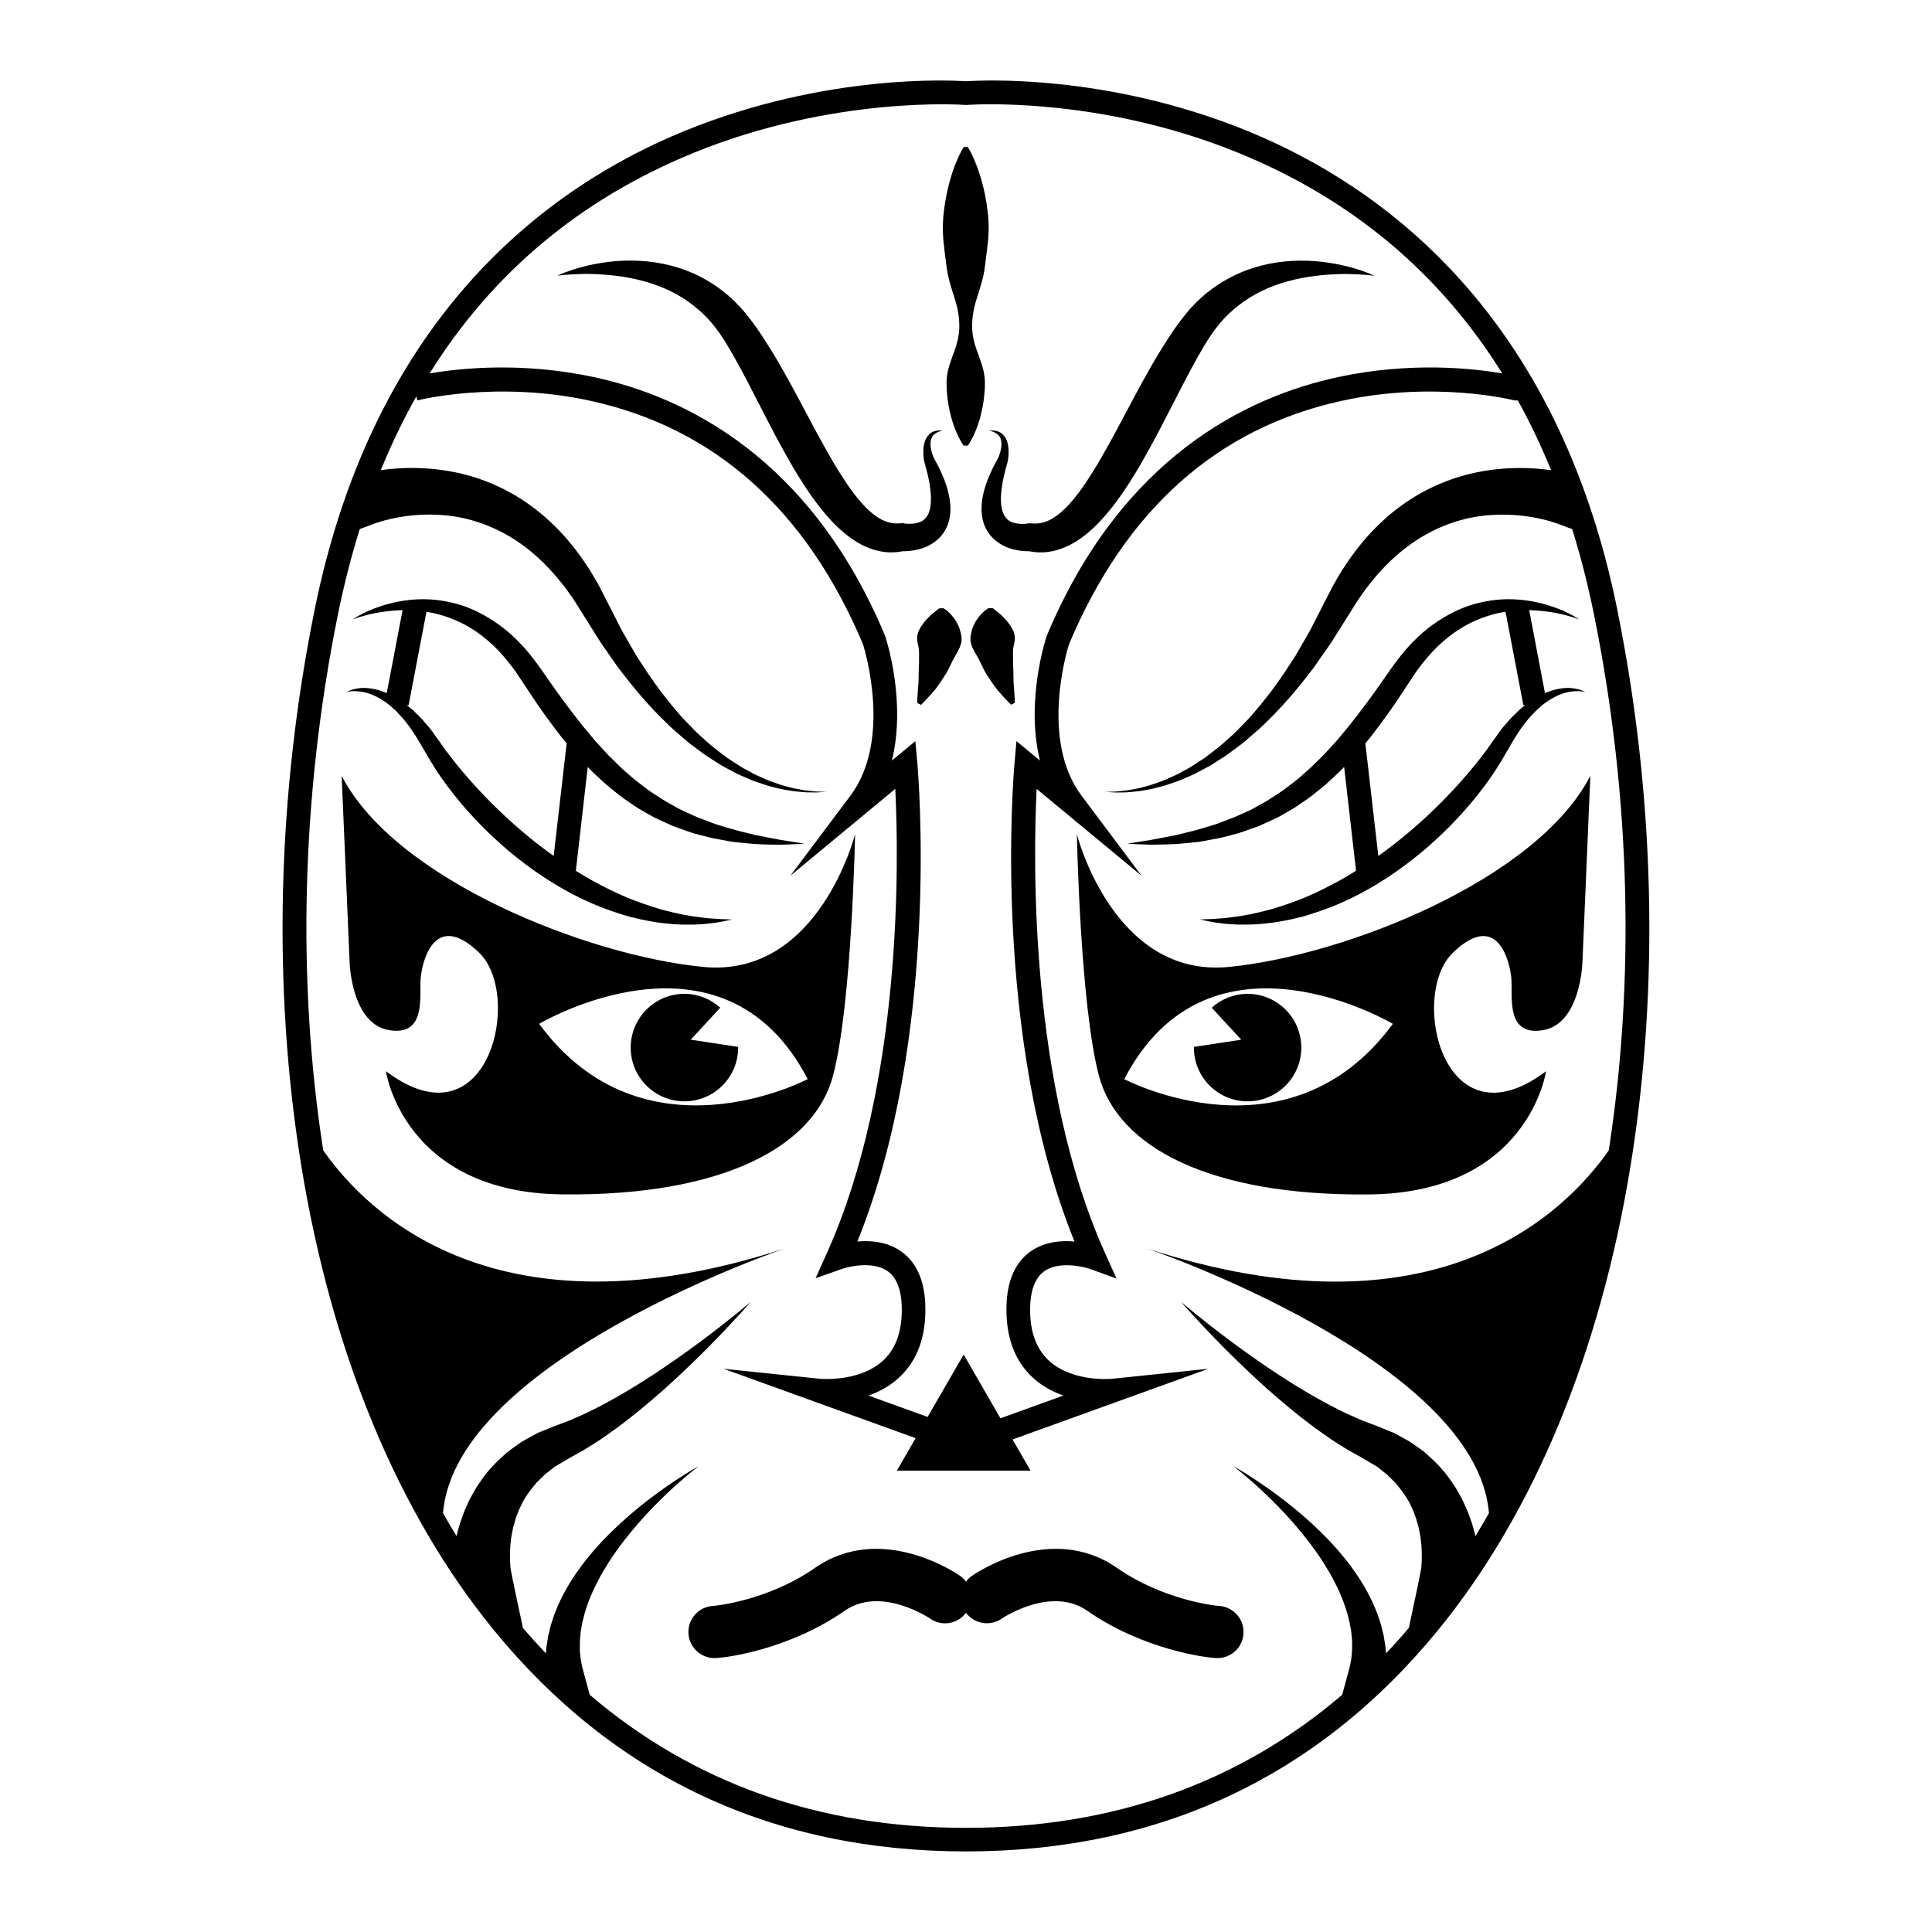 <?xml version="1.0" encoding="UTF-8"?>
<!-- Uploaded to: ICON Repo, www.svgrepo.com, Generator: ICON Repo Mixer Tools -->
<svg fill="#000000" width="800px" height="800px" version="1.1" viewBox="144 144 512 512" xmlns="http://www.w3.org/2000/svg">
 <g>
  <path d="m241.03 327.57c1.594 0.422 3.394 1.281 5.231 2.578 0.926 0.625 1.805 1.473 2.731 2.309 0.848 0.969 1.824 1.863 2.641 3.004 1.785 2.188 3.293 4.805 4.969 7.668 0.805 1.43 1.742 3.023 2.731 4.555 0.969 1.543 2.047 3.055 3.164 4.555 2.246 3.023 4.746 6.027 7.465 8.887 2.699 2.883 5.633 5.644 8.688 8.254 3.082 2.578 6.297 5.019 9.633 7.184 3.316 2.176 6.723 4.121 10.148 5.742 3.406 1.641 6.852 2.922 10.168 3.961 3.305 1.066 6.551 1.703 9.523 2.176 2.992 0.414 5.754 0.637 8.203 0.594 1.219 0.02 2.367-0.02 3.414-0.102 0.523-0.039 1.027-0.082 1.5-0.109 0.484-0.059 0.926-0.121 1.371-0.172 1.723-0.18 3.055-0.484 3.969-0.676 0.898-0.203 1.379-0.301 1.379-0.301s-0.492-0.02-1.41-0.059c-0.465-0.012-1.027-0.031-1.691-0.051-0.664-0.031-1.43-0.102-2.277-0.16-0.422-0.031-0.867-0.059-1.34-0.102-0.465-0.059-0.945-0.133-1.473-0.191-1.008-0.141-2.098-0.242-3.246-0.473-0.586-0.102-1.18-0.203-1.785-0.312-0.613-0.141-1.23-0.273-1.875-0.422-1.281-0.25-2.609-0.637-3.988-0.996-2.742-0.828-5.672-1.805-8.695-3.043-3.004-1.258-6.098-2.801-9.211-4.504-1.449-0.816-2.922-1.684-4.363-2.59l3.152-27.52c0.645 0.684 1.301 1.359 1.996 1.984 0.848 0.785 1.684 1.562 2.519 2.336 0.848 0.766 1.762 1.449 2.629 2.176 1.723 1.473 3.617 2.699 5.43 3.941 0.887 0.637 1.883 1.117 2.812 1.684 0.938 0.523 1.855 1.09 2.812 1.543 0.957 0.434 1.926 0.875 2.863 1.301 0.473 0.211 0.926 0.422 1.402 0.637 0.473 0.172 0.945 0.352 1.422 0.523 1.895 0.664 3.699 1.402 5.543 1.824 1.824 0.465 3.566 0.957 5.281 1.219 0.848 0.16 1.684 0.312 2.488 0.465 0.816 0.16 1.613 0.293 2.398 0.344 1.551 0.152 3.043 0.301 4.422 0.422 2.781 0.16 5.199 0.211 7.184 0.211 3.981-0.133 6.238-0.262 6.238-0.262s-2.246-0.414-6.137-0.988c-1.934-0.344-4.281-0.828-6.953-1.34-2.641-0.656-5.613-1.328-8.777-2.348-1.594-0.422-3.184-1.078-4.848-1.715-1.684-0.562-3.316-1.379-5.019-2.137-0.422-0.203-0.848-0.395-1.27-0.594-0.422-0.23-0.836-0.453-1.25-0.695-0.836-0.473-1.684-0.926-2.519-1.41-0.836-0.484-1.652-1.066-2.5-1.594-0.816-0.562-1.691-1.039-2.481-1.684-1.594-1.258-3.285-2.418-4.816-3.848-0.777-0.695-1.594-1.352-2.336-2.098-0.766-0.734-1.523-1.48-2.277-2.238-0.785-0.727-1.5-1.531-2.227-2.336-0.727-0.797-1.461-1.594-2.195-2.398-1.391-1.691-2.832-3.356-4.18-5.09-2.75-3.488-5.301-6.984-7.859-10.629-2.457-3.566-5.117-7.445-8.312-10.602-3.144-3.203-6.769-5.762-10.469-7.609-3.688-1.906-7.559-2.84-11.105-3.254-3.547-0.395-6.801-0.152-9.602 0.344-2.801 0.484-5.141 1.25-7.012 1.965-1.883 0.727-3.266 1.473-4.203 1.977-0.926 0.523-1.391 0.867-1.391 0.867s2.117-0.875 5.945-1.664c1.906-0.371 4.242-0.676 6.914-0.777h0.363l-4.191 21.965c-1.914-0.836-3.769-1.238-5.301-1.34-1.793-0.121-3.184 0.223-4.09 0.504-0.887 0.293-1.301 0.555-1.301 0.555s0.473-0.141 1.379-0.203c0.922-0.07 2.254-0.031 3.856 0.383zm18.098-21.039c3.113 0.746 6.359 1.934 9.453 3.82 3.094 1.863 6.027 4.344 8.645 7.316 1.289 1.492 2.57 3.082 3.738 4.785 1.188 1.785 2.387 3.586 3.586 5.41 2.418 3.707 5.168 7.496 7.969 11.113 0.523 0.684 1.09 1.352 1.652 2.016l-3.438 29.844c-2.731-1.953-5.43-4.019-8.031-6.238-2.922-2.449-5.715-5.047-8.375-7.688-2.648-2.66-5.168-5.379-7.477-8.113-1.168-1.359-2.258-2.731-3.316-4.082-1.066-1.359-2.016-2.648-2.984-4.082-0.504-0.695-1.008-1.391-1.48-2.066-0.516-0.684-0.945-1.391-1.523-2.004-1.09-1.25-2.106-2.481-3.266-3.527-0.785-0.828-1.672-1.551-2.508-2.227l0.516 0.09 4.727-24.766c0.691 0.117 1.406 0.246 2.113 0.398z"/>
  <path d="m364.74 429.14c5.027-18.844 5.863-64.055 5.863-64.055s-9.621 38.098-40.184 35.164c-30.57-2.934-81.637-23.023-95.875-50.652l2.106 49.395s0.414 16.332 10.461 18.008c10.055 1.672 7.961-9.211 8.375-13.824 0.414-4.613 3.769-18.008 15.496-6.699 11.707 11.305 2.5 51.902-24.707 31.398 0 0 4.613 32.234 46.883 32.656 42.281 0.43 66.562-12.559 71.582-31.391zm-77.859-13.816s48.559-28.898 71.168 14.652c0 0-43.539 23.023-71.168-14.652z"/>
  <path d="m307.29 217.09c5.066 0.613 9.934 1.926 14.289 4.012 2.176 1.066 4.211 2.309 6.066 3.769 1.855 1.449 3.578 3.031 5.066 4.836 1.5 1.844 2.781 3.637 4.09 5.863 1.281 2.156 2.539 4.375 3.75 6.641 1.199 2.277 2.418 4.555 3.586 6.891l3.606 6.992c1.211 2.348 2.449 4.707 3.758 7.043 1.301 2.336 2.609 4.695 4.062 7.004 1.441 2.309 2.934 4.625 4.613 6.863 1.684 2.238 3.496 4.465 5.633 6.508 2.144 2.035 4.586 4.019 7.648 5.379 1.512 0.664 3.184 1.188 4.938 1.391 1.621 0.203 3.293 0.121 4.875-0.203 0.301 0 0.555-0.012 0.867-0.012 0.504-0.02 1.008-0.082 1.512-0.141 1.008-0.141 2.004-0.363 3.012-0.715 1.008-0.363 1.996-0.867 2.934-1.531 0.938-0.656 1.773-1.5 2.43-2.449 0.645-0.938 1.129-1.984 1.402-3.012 0.312-1.039 0.402-2.047 0.441-3.012 0.02-0.977-0.051-1.906-0.18-2.812-0.152-0.887-0.324-1.762-0.562-2.602-0.211-0.848-0.516-1.641-0.785-2.438-0.324-0.777-0.625-1.57-0.977-2.316-0.363-0.754-0.695-1.512-1.098-2.215l-0.586-1.078c-0.141-0.18-0.281-0.562-0.414-0.887-0.516-1.352-0.836-2.82-0.574-4.152 0.141-0.664 0.465-1.27 1.039-1.723 0.574-0.434 1.32-0.727 2.117-0.875-0.797-0.102-1.652-0.07-2.457 0.25-0.828 0.332-1.551 1.02-1.977 1.844-0.434 0.828-0.613 1.742-0.684 2.621-0.07 0.875-0.039 1.754 0.07 2.621 0.059 0.441 0.102 0.848 0.281 1.391l0.293 1.117c0.223 0.746 0.395 1.492 0.574 2.246 0.18 0.746 0.293 1.48 0.434 2.238 0.09 0.734 0.223 1.473 0.262 2.195 0.07 0.715 0.07 1.422 0.051 2.106-0.02 0.684-0.082 1.352-0.203 1.953-0.141 0.594-0.301 1.168-0.543 1.621-0.223 0.473-0.504 0.855-0.816 1.16-0.605 0.637-1.441 0.988-2.457 1.188-0.516 0.109-1.066 0.16-1.652 0.16-0.293 0-0.594-0.012-0.867-0.039-0.25-0.02-0.645-0.059-0.707-0.102l-0.09-0.051-1.047 0.07c-1.844 0.121-3.496-0.293-5.188-1.281-1.672-0.977-3.324-2.449-4.836-4.18-1.531-1.734-2.973-3.68-4.332-5.734-1.359-2.066-2.68-4.203-3.941-6.418-1.25-2.215-2.519-4.453-3.75-6.731l-3.688-6.914c-1.238-2.316-2.457-4.664-3.769-6.973-1.301-2.316-2.602-4.676-4.019-6.973-1.41-2.297-2.863-4.613-4.465-6.871l-1.23-1.672c-0.414-0.562-0.906-1.137-1.359-1.715-0.887-1.148-1.926-2.215-2.941-3.266-4.203-4.121-9.371-7.215-14.832-8.957-5.461-1.762-11.156-2.227-16.605-1.824-2.731 0.211-5.422 0.676-8.051 1.289-2.621 0.637-5.188 1.473-7.609 2.578 2.641-0.344 5.269-0.434 7.871-0.473 2.613 0.043 5.191 0.203 7.723 0.504z"/>
  <path d="m397.88 309.61c-0.332-0.707-0.715-1.34-1.148-1.895-0.211-0.273-0.422-0.535-0.625-0.766-0.211-0.242-0.441-0.473-0.645-0.656-0.395-0.383-0.746-0.676-1.047-0.848-0.273-0.172-0.422-0.262-0.422-0.262l-1.129 0.051s-0.141 0.109-0.414 0.324c-0.242 0.18-0.586 0.473-1.027 0.828-0.191 0.16-0.414 0.344-0.645 0.535-0.203 0.191-0.414 0.402-0.645 0.625-0.473 0.453-0.918 0.945-1.301 1.473-0.414 0.523-0.828 1.098-1.129 1.703-0.344 0.605-0.523 1.23-0.637 1.914-0.102 0.676 0.039 1.422 0.211 2.207 0.211 0.777 0.273 1.562 0.281 2.336 0 0.777-0.02 1.562 0 2.336-0.031 0.785-0.059 1.551-0.09 2.297-0.012 0.766-0.031 1.512-0.039 2.215 0.031 0.715-0.07 1.371-0.121 1.996-0.203 2.481-0.25 4.273-0.25 4.273l1.02 0.504s1.258-1.211 3.023-3.234c0.422-0.516 0.945-1.047 1.359-1.684 0.453-0.625 0.887-1.289 1.359-1.996 0.441-0.707 0.957-1.43 1.371-2.215 0.402-0.785 0.777-1.594 1.18-2.41 0.371-0.828 0.906-1.621 1.34-2.43 0.441-0.816 0.836-1.633 1.02-2.469 0.18-0.836 0.09-1.684-0.09-2.481-0.188-0.824-0.41-1.578-0.762-2.273z"/>
  <path d="m327.05 419.53 7.828-8.484c-2.519-2.277-5.856-3.668-9.5-3.668-7.859 0-14.238 6.379-14.238 14.246 0 7.871 6.379 14.238 14.238 14.238s14.238-6.379 14.238-14.238c0-0.07-0.012-0.121-0.012-0.191z"/>
  <path d="m572.61 305.59c-15.852-78.242-62.02-112.18-97.973-126.86-37.531-15.336-71.074-13.441-74.641-13.188-3.566-0.25-37.102-2.144-74.645 13.191-35.953 14.68-82.121 48.617-97.973 126.86-9.945 49.102-11.184 99.906-3.598 146.94 8.031 49.715 25.684 92.398 51.066 123.43 31.832 38.934 73.938 58.672 125.12 58.684h0.02 0.02c51.188-0.012 93.297-19.75 125.12-58.684 25.383-31.035 43.035-73.719 51.055-123.43 7.602-47.039 6.356-97.844-3.582-146.95zm-245.12-120.95c37.512-15.387 71.934-12.855 72.266-12.828h0.473c0.344-0.031 34.543-2.59 72.023 12.727 29.938 12.223 53.273 31.781 69.859 58.422-7.859-1.359-24.363-3.152-43.539 0.977-24.262 5.219-57.344 21.312-77.113 68.418l-0.082 0.211c-0.293 0.887-5.644 17.332-1.785 32.988l-6.219-5.148-0.523 5.953c-0.273 3.012-6.086 72.387 15.898 126.65-3.586-0.312-8.113 0.059-11.789 2.75-4.414 3.215-6.508 8.836-6.219 16.676 0.273 7.273 2.762 13.008 7.406 17.039 2.359 2.055 5.039 3.438 7.656 4.363l-16.668 6.027-0.906-1.562-8.848-15.336-8.855 15.336-0.695 1.199-15.68-5.664c2.629-0.926 5.301-2.309 7.656-4.363 4.644-4.031 7.144-9.773 7.406-17.039 0.293-7.84-1.805-13.461-6.227-16.676-3.68-2.699-8.184-3.074-11.77-2.75 21.977-54.27 16.164-123.64 15.898-126.65l-0.535-5.953-6.219 5.148c3.859-15.66-1.48-32.102-1.773-32.988l-0.082-0.211c-19.77-47.105-52.859-63.199-77.125-68.418-19.164-4.133-35.668-2.328-43.527-0.977 16.562-26.559 39.828-46.074 69.637-58.32zm183.81 397.52c-0.039-0.637-0.07-1.281-0.172-1.945-0.141-0.848-0.273-1.734-0.422-2.672-0.211-0.906-0.441-1.855-0.676-2.82-0.301-0.938-0.637-1.906-0.945-2.902-0.402-0.969-0.785-1.953-1.219-2.941-0.484-0.969-0.938-1.977-1.473-2.941-1.066-1.945-2.258-3.891-3.578-5.723-1.301-1.883-2.762-3.648-4.242-5.379-6.004-6.883-12.988-12.496-18.43-16.324-5.43-3.848-9.309-5.977-9.309-5.977s3.559 2.66 8.312 7.184c4.785 4.492 10.781 10.965 15.418 18.137 1.137 1.812 2.238 3.617 3.152 5.473 0.969 1.824 1.742 3.668 2.418 5.473 0.352 0.898 0.605 1.805 0.887 2.672 0.242 0.875 0.441 1.734 0.645 2.57 0.16 0.828 0.293 1.633 0.434 2.41 0.059 0.785 0.141 1.543 0.211 2.266 0.012 0.707 0.012 1.402 0.02 2.035 0.012 0.645-0.102 1.25-0.121 1.824-0.02 0.281-0.051 0.555-0.07 0.828-0.051 0.25-0.102 0.516-0.141 0.746-0.09 0.484-0.172 0.918-0.23 1.309-0.133 0.562-1.352 4.996-2.074 7.68-27.398 23.406-60.82 35.258-99.703 35.258-38.883 0-72.297-11.848-99.703-35.258-0.727-2.68-1.945-7.113-2.074-7.68-0.082-0.395-0.152-0.828-0.23-1.309-0.039-0.23-0.09-0.492-0.141-0.746-0.02-0.273-0.039-0.543-0.07-0.828-0.031-0.574-0.141-1.168-0.109-1.824 0-0.637 0.012-1.328 0.02-2.035 0.059-0.715 0.133-1.473 0.203-2.266 0.141-0.777 0.281-1.582 0.422-2.41 0.211-0.836 0.414-1.691 0.656-2.57 0.281-0.867 0.535-1.773 0.875-2.672 0.684-1.805 1.473-3.648 2.43-5.473 0.918-1.855 2.016-3.656 3.152-5.473 4.637-7.176 10.641-13.645 15.406-18.137 4.785-4.523 8.324-7.184 8.324-7.184s-3.871 2.125-9.32 5.977c-5.43 3.828-12.426 9.453-18.418 16.324-1.48 1.734-2.941 3.508-4.231 5.379-1.34 1.844-2.519 3.777-3.578 5.723-0.555 0.969-0.996 1.977-1.473 2.941-0.434 0.988-0.828 1.977-1.219 2.941-0.332 0.996-0.645 1.965-0.957 2.902-0.23 0.977-0.453 1.914-0.684 2.82-0.141 0.938-0.281 1.824-0.422 2.672-0.102 0.664-0.133 1.32-0.172 1.945-2.074-2.176-4.109-4.414-6.098-6.731-0.875-4.09-3.176-14.82-3.285-15.828-0.039-0.613-0.082-1.289-0.141-2.023 0.012-0.734-0.039-1.551 0.012-2.41 0.039-0.867 0.059-1.785 0.203-2.731 0.082-0.977 0.281-1.945 0.484-2.984 0.07-0.543 0.23-1.039 0.395-1.551 0.152-0.523 0.262-1.059 0.453-1.602 0.422-1.02 0.734-2.168 1.328-3.195 0.957-2.207 2.488-4.211 4.223-6.258 0.484-0.453 0.969-0.926 1.461-1.41l0.734-0.727 0.766-0.594c0.516-0.402 1.027-0.828 1.551-1.238 0.211-0.211 0.676-0.422 1.008-0.637l1.09-0.637 1.098-0.645 0.543-0.312 0.281-0.16c0.059-0.039-0.422 0.191-0.203 0.082l0.039-0.02 0.082-0.039 0.152-0.09 2.387-1.32c1.613-0.855 3.102-1.844 4.613-2.793 1.543-0.945 2.953-2.004 4.394-3.023 1.473-0.996 2.82-2.086 4.203-3.133 1.379-1.047 2.68-2.144 3.988-3.215 1.309-1.047 2.559-2.144 3.789-3.215 1.238-1.047 2.438-2.125 3.578-3.184 1.16-1.047 2.297-2.086 3.356-3.125 2.168-2.035 4.172-4.012 6.004-5.836 7.305-7.344 11.777-12.566 11.777-12.566s-5.211 4.504-13.453 10.641c-2.066 1.523-4.312 3.164-6.723 4.828-1.199 0.848-2.449 1.691-3.719 2.539-1.27 0.867-2.578 1.734-3.941 2.57-1.34 0.867-2.699 1.734-4.109 2.551-1.402 0.836-2.801 1.703-4.254 2.488-1.449 0.785-2.902 1.633-4.383 2.359-1.492 0.734-2.961 1.523-4.473 2.156-1.512 0.664-2.992 1.371-4.516 1.895l-2.199 0.816c-0.855 0.344-1.723 0.684-2.578 1.047l-1.18 0.473c-0.414 0.18-0.734 0.25-1.211 0.535-0.887 0.484-1.773 0.969-2.648 1.449l-1.309 0.746-1.168 0.816c-0.785 0.562-1.551 1.109-2.309 1.652-2.871 2.43-5.531 5.098-7.465 8.051-1.066 1.41-1.832 2.934-2.66 4.383-0.395 0.734-0.695 1.48-1.027 2.207-0.332 0.727-0.664 1.449-0.898 2.176-0.535 1.422-1.02 2.812-1.34 4.141-0.16 0.535-0.281 1.047-0.402 1.543-1.219-1.996-2.418-4.031-3.578-6.098 3.305-40.516 90.805-70.199 90.805-70.199-76.547 25.078-111.02-9.402-122.55-25.926-6.914-44.488-5.914-93.516 3.891-141.98 1.602-7.891 3.547-15.438 5.785-22.66 1.059-0.383 2.812-1.039 2.934-1.09 0.18-0.07 0.504-0.203 0.938-0.363 0.887-0.312 2.277-0.754 4.109-1.188 3.637-0.848 9.109-1.664 15.559-0.906 6.438 0.707 13.805 3.305 20.477 8.422 3.336 2.539 6.481 5.672 9.309 9.238l1.078 1.328 0.996 1.41c0.676 0.938 1.371 1.875 1.965 2.883 1.289 2.055 2.59 4.133 3.891 6.195 1.301 2.086 2.559 4.172 4.07 6.246 0.715 1.039 1.449 2.066 2.156 3.094l1.078 1.543 1.148 1.473c3.004 3.93 6.168 7.637 9.473 11.004 1.684 1.641 3.266 3.336 5.027 4.766 0.867 0.754 1.715 1.473 2.551 2.207 0.836 0.715 1.762 1.34 2.621 1.996 0.867 0.637 1.691 1.301 2.57 1.883 0.887 0.562 1.762 1.117 2.621 1.672 0.422 0.273 0.836 0.535 1.27 0.805 0.434 0.23 0.875 0.473 1.301 0.707 0.867 0.453 1.715 0.906 2.539 1.352 0.836 0.441 1.691 0.766 2.519 1.137 0.828 0.332 1.602 0.734 2.418 1.008 1.641 0.523 3.133 1.137 4.613 1.473 0.734 0.191 1.461 0.371 2.137 0.543 0.695 0.152 1.371 0.242 2.016 0.363 0.645 0.102 1.258 0.23 1.863 0.293 0.605 0.059 1.168 0.109 1.715 0.16 1.078 0.133 2.047 0.121 2.891 0.133 0.836 0.02 1.551 0.012 2.125-0.051 1.148-0.07 1.762-0.121 1.762-0.121s-0.625-0.012-1.762-0.031c-0.574 0-1.281-0.039-2.117-0.141-0.828-0.082-1.773-0.16-2.82-0.371-0.523-0.102-1.078-0.191-1.664-0.301-0.586-0.109-1.18-0.301-1.793-0.441-0.625-0.172-1.27-0.324-1.926-0.523-0.645-0.223-1.328-0.465-2.035-0.715-1.41-0.422-2.82-1.168-4.344-1.812-0.766-0.324-1.473-0.777-2.246-1.18-0.754-0.422-1.562-0.805-2.316-1.301-0.766-0.492-1.531-0.996-2.316-1.512-0.402-0.25-0.797-0.516-1.188-0.777-0.395-0.293-0.766-0.594-1.16-0.887-0.777-0.586-1.551-1.188-2.348-1.805-0.797-0.625-1.531-1.34-2.309-2.016-0.766-0.707-1.57-1.359-2.316-2.117-0.734-0.754-1.492-1.543-2.246-2.309-1.562-1.5-2.934-3.285-4.402-4.988-2.863-3.488-5.582-7.297-8.121-11.297l-0.969-1.48-0.887-1.543c-0.586-1.027-1.188-2.055-1.773-3.082-1.219-1.996-2.309-4.231-3.414-6.43-1.137-2.207-2.258-4.414-3.375-6.609-0.562-1.148-1.238-2.246-1.883-3.356l-0.988-1.664-1.066-1.602c-2.832-4.281-6.137-8.242-9.863-11.637-3.719-3.406-7.82-6.219-12.031-8.324-4.211-2.117-8.516-3.535-12.566-4.375-8.133-1.684-15.113-1.281-19.902-0.613 2.793-6.863 5.934-13.371 9.402-19.539l0.281 1.059c0.203-0.051 20.918-5.309 45.734 0.082 33.008 7.176 57.344 28.887 72.355 64.527 0.543 1.742 7.699 25.434-3.336 40.152l-15.891 21.191 27.789-23.004c0.938 18.965 1.953 78.434-18.117 123l-3.004 6.691 6.922-2.449c2.144-0.754 8.523-2.125 12.262 0.637 2.621 1.926 3.848 5.742 3.637 11.367-0.203 5.453-1.953 9.664-5.219 12.523-6.297 5.492-16.344 4.574-16.434 4.566l-25.531-2.648 50.875 18.379-4.969 8.605h35.418l-4.766-8.254 51.883-18.73-25.543 2.648c-0.09 0.012-10.047 0.977-16.395-4.543-3.285-2.852-5.059-7.074-5.262-12.543-0.203-5.621 1.027-9.441 3.648-11.367 3.738-2.75 10.117-1.391 12.254-0.637l6.961 2.519-3.031-6.75c-20.082-44.566-19.055-104.03-18.129-123l27.801 23.004-15.891-21.191c-11.043-14.711-3.879-38.422-3.336-40.152 14.992-35.641 39.336-57.344 72.355-64.527 24.727-5.391 45.395-0.18 45.734-0.082h0.867c3.234 5.856 6.168 12.012 8.805 18.48-4.797-0.676-11.758-1.078-19.891 0.613-4.051 0.836-8.352 2.258-12.566 4.375-4.223 2.106-8.332 4.918-12.031 8.324-3.719 3.387-7.023 7.356-9.863 11.637l-1.066 1.602-0.988 1.664c-0.637 1.109-1.328 2.207-1.883 3.356-1.117 2.195-2.258 4.414-3.387 6.609-1.109 2.195-2.215 4.422-3.426 6.43-0.605 1.027-1.18 2.055-1.773 3.082l-0.887 1.543-0.977 1.48c-2.539 4-5.25 7.809-8.121 11.297-1.473 1.703-2.832 3.477-4.402 4.988-0.754 0.777-1.5 1.551-2.246 2.309-0.746 0.754-1.562 1.41-2.316 2.117-0.777 0.676-1.512 1.391-2.309 2.016s-1.582 1.219-2.359 1.805c-0.383 0.301-0.766 0.605-1.137 0.887-0.414 0.262-0.805 0.523-1.188 0.777-0.785 0.516-1.57 1.02-2.328 1.512-0.754 0.504-1.562 0.875-2.309 1.301-0.766 0.402-1.492 0.855-2.258 1.18-1.512 0.645-2.922 1.379-4.332 1.812-0.707 0.242-1.379 0.492-2.035 0.715-0.656 0.211-1.301 0.352-1.914 0.523-0.637 0.152-1.219 0.344-1.805 0.441-0.586 0.102-1.129 0.203-1.652 0.301-1.047 0.211-2.004 0.293-2.832 0.371-0.828 0.102-1.531 0.141-2.117 0.141-1.148 0.02-1.762 0.031-1.762 0.031s0.613 0.039 1.762 0.121c0.586 0.059 1.301 0.07 2.137 0.051 0.836-0.012 1.805 0 2.883-0.133 0.543-0.051 1.109-0.102 1.715-0.16 0.594-0.051 1.211-0.191 1.855-0.293 0.637-0.121 1.328-0.211 2.023-0.363 0.676-0.172 1.402-0.352 2.125-0.543 1.492-0.324 2.992-0.945 4.613-1.473 0.828-0.273 1.594-0.676 2.43-1.008 0.828-0.371 1.691-0.695 2.519-1.137 0.828-0.434 1.672-0.887 2.539-1.352 0.434-0.23 0.867-0.473 1.309-0.707 0.414-0.262 0.848-0.535 1.27-0.805 0.855-0.543 1.734-1.098 2.609-1.672 0.887-0.574 1.703-1.25 2.578-1.883 0.855-0.656 1.773-1.27 2.621-1.996 0.836-0.727 1.684-1.449 2.539-2.207 1.785-1.43 3.356-3.133 5.039-4.766 3.305-3.367 6.481-7.082 9.461-11.004l1.16-1.473 1.066-1.543c0.715-1.027 1.449-2.055 2.168-3.094 1.5-2.074 2.762-4.16 4.07-6.246 1.301-2.074 2.602-4.152 3.891-6.195 0.613-1.008 1.301-1.934 1.965-2.883l1.008-1.41 1.059-1.328c2.852-3.566 5.996-6.699 9.332-9.238 6.66-5.117 14.027-7.719 20.465-8.422 6.457-0.746 11.922 0.059 15.566 0.906 1.832 0.422 3.203 0.875 4.09 1.188 0.453 0.16 0.777 0.293 0.957 0.363 0.109 0.051 1.875 0.707 2.934 1.09 2.246 7.227 4.18 14.773 5.773 22.66 9.824 48.477 10.812 97.496 3.91 141.98-11.547 16.535-45.996 51.016-122.55 25.926 0 0 87.492 29.684 90.805 70.199-1.168 2.066-2.367 4.102-3.586 6.098-0.109-0.504-0.223-1.02-0.395-1.543-0.324-1.328-0.816-2.731-1.352-4.141-0.23-0.727-0.562-1.449-0.898-2.176-0.344-0.715-0.637-1.473-1.027-2.207-0.848-1.449-1.594-2.973-2.68-4.383-1.926-2.953-4.574-5.621-7.457-8.051-0.766-0.543-1.531-1.09-2.309-1.652l-1.168-0.816-1.32-0.746c-0.875-0.484-1.762-0.969-2.648-1.449-0.473-0.273-0.805-0.352-1.219-0.535l-1.168-0.473c-0.848-0.352-1.723-0.695-2.59-1.047l-2.246-0.848c-1.5-0.523-3.004-1.219-4.492-1.895-1.523-0.637-2.992-1.422-4.473-2.156-1.492-0.727-2.934-1.57-4.383-2.359-1.461-0.785-2.863-1.652-4.262-2.488-1.41-0.816-2.769-1.684-4.109-2.551-1.352-0.836-2.66-1.703-3.93-2.57-1.289-0.848-2.539-1.691-3.727-2.539-2.41-1.664-4.644-3.305-6.723-4.828-8.23-6.125-13.453-10.641-13.453-10.641s4.473 5.231 11.777 12.566c1.844 1.824 3.828 3.797 6.004 5.836 1.078 1.039 2.207 2.066 3.367 3.125 1.148 1.059 2.336 2.137 3.578 3.184 1.23 1.066 2.488 2.168 3.789 3.215 1.309 1.066 2.609 2.176 4 3.215 1.379 1.047 2.731 2.137 4.191 3.133 1.461 1.02 2.863 2.074 4.414 3.023 1.5 0.957 3.004 1.934 4.613 2.793l2.387 1.32 0.152 0.09 0.07 0.039 0.039 0.02c0.211 0.109-0.25-0.121-0.203-0.082l0.262 0.16 0.562 0.312 1.09 0.645 1.078 0.637c0.344 0.211 0.805 0.422 1.027 0.637 0.516 0.414 1.027 0.836 1.543 1.238l0.766 0.594 0.734 0.727c0.492 0.484 0.988 0.957 1.461 1.41 1.723 2.047 3.254 4.051 4.231 6.258 0.594 1.039 0.898 2.188 1.328 3.195 0.18 0.543 0.293 1.078 0.453 1.602 0.141 0.523 0.312 1.02 0.383 1.551 0.211 1.039 0.402 2.004 0.484 2.984 0.141 0.957 0.172 1.875 0.211 2.731 0.051 0.855-0.012 1.672 0.012 2.41-0.051 0.734-0.102 1.422-0.141 2.023-0.109 1.02-2.41 11.738-3.285 15.828-1.953 2.344-3.996 4.57-6.062 6.746z"/>
  <path d="m456.2 367.64c1.391-0.133 2.863-0.273 4.422-0.422 0.785-0.051 1.582-0.18 2.387-0.344 0.816-0.152 1.652-0.301 2.5-0.465 1.723-0.25 3.457-0.746 5.269-1.219 1.844-0.422 3.637-1.16 5.551-1.824 0.465-0.172 0.938-0.352 1.422-0.523 0.465-0.211 0.938-0.422 1.402-0.637 0.945-0.422 1.895-0.867 2.871-1.301 0.957-0.441 1.875-1.02 2.812-1.543 0.926-0.555 1.914-1.039 2.801-1.684 1.824-1.238 3.719-2.469 5.43-3.941 0.875-0.727 1.793-1.41 2.641-2.176 0.836-0.777 1.672-1.562 2.5-2.336 0.707-0.637 1.359-1.301 2.004-1.984l3.152 27.52c-1.449 0.906-2.902 1.773-4.363 2.59-3.125 1.703-6.207 3.246-9.211 4.504-3.012 1.238-5.945 2.227-8.695 3.043-1.379 0.352-2.711 0.734-3.988 0.996-0.637 0.152-1.258 0.293-1.875 0.422-0.613 0.109-1.211 0.211-1.793 0.312-1.148 0.223-2.246 0.332-3.254 0.473-0.504 0.059-0.996 0.133-1.461 0.191-0.473 0.031-0.926 0.059-1.34 0.102-0.855 0.051-1.613 0.133-2.277 0.16-0.664 0.02-1.23 0.039-1.691 0.051-0.938 0.039-1.43 0.059-1.43 0.059s0.492 0.102 1.402 0.301c0.906 0.191 2.246 0.492 3.969 0.676 0.434 0.051 0.887 0.109 1.371 0.172 0.484 0.031 0.988 0.059 1.5 0.109 1.047 0.082 2.195 0.133 3.414 0.102 2.438 0.039 5.199-0.18 8.191-0.594 2.992-0.473 6.227-1.098 9.531-2.176 3.316-1.039 6.762-2.316 10.176-3.961 3.414-1.621 6.832-3.566 10.148-5.742 3.324-2.176 6.531-4.613 9.621-7.184 3.062-2.609 5.996-5.371 8.688-8.254 2.719-2.871 5.219-5.863 7.465-8.887 1.109-1.5 2.195-3.012 3.152-4.555 0.996-1.531 1.934-3.125 2.742-4.555 1.664-2.871 3.152-5.481 4.949-7.668 0.836-1.137 1.793-2.047 2.648-3.004 0.938-0.836 1.805-1.684 2.742-2.309 1.824-1.289 3.629-2.156 5.231-2.578 1.594-0.414 2.922-0.441 3.828-0.371 0.906 0.059 1.379 0.203 1.379 0.203s-0.414-0.262-1.309-0.555c-0.887-0.273-2.289-0.625-4.082-0.504-1.543 0.102-3.387 0.504-5.309 1.34l-4.18-21.965h0.363c2.66 0.102 4.996 0.402 6.922 0.777 3.828 0.785 5.945 1.664 5.945 1.664s-0.473-0.344-1.391-0.867c-0.945-0.516-2.328-1.25-4.211-1.977-1.875-0.715-4.223-1.48-7.023-1.965-2.781-0.492-6.055-0.734-9.602-0.344-3.527 0.414-7.394 1.352-11.094 3.254-3.699 1.844-7.344 4.402-10.469 7.609-3.195 3.152-5.856 7.031-8.324 10.602-2.539 3.648-5.109 7.144-7.859 10.629-1.34 1.742-2.769 3.394-4.16 5.09-0.734 0.805-1.473 1.602-2.207 2.398-0.715 0.816-1.449 1.613-2.215 2.336-0.754 0.746-1.523 1.492-2.289 2.238-0.754 0.746-1.57 1.402-2.336 2.098-1.531 1.43-3.215 2.602-4.816 3.848-0.777 0.645-1.672 1.117-2.488 1.684-0.836 0.523-1.641 1.109-2.481 1.594-0.855 0.484-1.703 0.938-2.539 1.41-0.414 0.23-0.828 0.465-1.238 0.695-0.434 0.203-0.855 0.395-1.289 0.594-1.691 0.754-3.336 1.57-5.008 2.137-1.652 0.637-3.246 1.289-4.836 1.715-3.152 1.027-6.117 1.691-8.777 2.348-2.672 0.516-5.008 0.996-6.934 1.34-3.898 0.574-6.137 0.988-6.137 0.988s2.258 0.141 6.227 0.262c2.023-0.023 4.43-0.062 7.211-0.223zm59.238-39.793c1.211-1.824 2.41-3.629 3.578-5.41 1.18-1.703 2.438-3.285 3.75-4.785 2.629-2.973 5.562-5.461 8.645-7.316 3.094-1.883 6.34-3.074 9.453-3.82 0.715-0.152 1.43-0.281 2.117-0.383l4.727 24.766 0.523-0.09c-0.855 0.676-1.723 1.402-2.519 2.227-1.148 1.047-2.168 2.277-3.254 3.527-0.574 0.613-1.008 1.32-1.523 2.004-0.492 0.676-0.988 1.371-1.48 2.066-0.977 1.43-1.906 2.719-2.984 4.082-1.047 1.352-2.144 2.731-3.316 4.082-2.316 2.731-4.828 5.453-7.477 8.113-2.66 2.641-5.453 5.238-8.375 7.688-2.602 2.215-5.301 4.273-8.031 6.238l-3.438-29.844c0.562-0.664 1.109-1.328 1.652-2.016 2.785-3.629 5.547-7.418 7.953-11.129z"/>
  <path d="m506.84 460.54c42.281-0.422 46.883-32.656 46.883-32.656-27.215 20.504-36.426-20.094-24.695-31.398 11.719-11.305 15.062 2.086 15.488 6.699 0.422 4.613-1.672 15.496 8.375 13.824s10.469-18.008 10.469-18.008l2.098-49.402c-14.238 27.629-65.312 47.723-95.887 50.652-30.551 2.934-40.184-35.164-40.184-35.164s0.848 45.211 5.856 64.055c5.023 18.836 29.309 31.824 71.598 31.398zm-64.891-30.559c22.602-43.551 71.168-14.652 71.168-14.652-27.637 37.676-71.168 14.652-71.168 14.652z"/>
  <path d="m409.3 260.71c0.262 1.328-0.059 2.801-0.574 4.152-0.133 0.324-0.273 0.707-0.414 0.887l-0.594 1.078c-0.395 0.707-0.727 1.461-1.09 2.215-0.352 0.746-0.656 1.543-0.977 2.316-0.273 0.805-0.574 1.594-0.797 2.438-0.242 0.836-0.422 1.715-0.562 2.602-0.133 0.906-0.191 1.844-0.172 2.812 0.039 0.977 0.141 1.977 0.434 3.012 0.281 1.027 0.746 2.074 1.422 3.012 0.645 0.945 1.492 1.793 2.418 2.449 0.926 0.664 1.926 1.168 2.922 1.531 1.02 0.352 2.023 0.574 3.031 0.715 0.504 0.059 1.008 0.121 1.5 0.141 0.293 0 0.574 0.012 0.867 0.012 1.57 0.324 3.246 0.402 4.875 0.203 1.754-0.203 3.414-0.727 4.938-1.391 3.074-1.359 5.492-3.344 7.648-5.379 2.137-2.055 3.941-4.281 5.633-6.508 1.684-2.238 3.164-4.555 4.613-6.863s2.762-4.664 4.062-7.004c1.309-2.328 2.539-4.684 3.75-7.043l3.606-6.992c1.18-2.328 2.398-4.613 3.586-6.891 1.199-2.266 2.457-4.484 3.738-6.641 1.309-2.227 2.59-4.019 4.09-5.863 1.48-1.805 3.215-3.387 5.059-4.836 1.863-1.461 3.91-2.699 6.066-3.769 4.363-2.086 9.23-3.394 14.309-4.012 2.519-0.301 5.109-0.453 7.707-0.484 2.609 0.031 5.25 0.133 7.879 0.473-2.418-1.109-4.996-1.945-7.629-2.578-2.621-0.625-5.309-1.078-8.039-1.289-5.473-0.414-11.145 0.051-16.605 1.824-5.473 1.742-10.641 4.836-14.844 8.957-1.027 1.047-2.047 2.106-2.941 3.266-0.453 0.574-0.945 1.148-1.359 1.715l-1.23 1.672c-1.602 2.258-3.055 4.574-4.465 6.871s-2.711 4.656-4.012 6.973c-1.301 2.309-2.527 4.656-3.769 6.973l-3.68 6.914c-1.23 2.277-2.488 4.523-3.75 6.731-1.258 2.207-2.578 4.352-3.941 6.418-1.359 2.055-2.801 4-4.332 5.734-1.512 1.734-3.176 3.203-4.836 4.18-1.691 0.996-3.344 1.402-5.188 1.281l-1.059-0.07-0.09 0.051c-0.059 0.031-0.441 0.082-0.695 0.102-0.293 0.031-0.586 0.039-0.867 0.039-0.586 0-1.137-0.051-1.652-0.16-1.039-0.203-1.863-0.555-2.457-1.188-0.301-0.301-0.594-0.684-0.816-1.16-0.242-0.453-0.402-1.027-0.543-1.621-0.121-0.613-0.191-1.27-0.211-1.953-0.012-0.684-0.012-1.391 0.07-2.106 0.039-0.727 0.172-1.461 0.262-2.195 0.141-0.746 0.25-1.48 0.441-2.238 0.18-0.754 0.344-1.5 0.555-2.246l0.312-1.117c0.172-0.543 0.211-0.945 0.273-1.391 0.109-0.867 0.152-1.742 0.082-2.621-0.082-0.875-0.242-1.805-0.695-2.621-0.414-0.828-1.137-1.512-1.965-1.844-0.828-0.332-1.672-0.352-2.457-0.25 0.777 0.152 1.543 0.434 2.106 0.875 0.59 0.434 0.922 1.035 1.055 1.703z"/>
  <path d="m412.71 314.81c0.18-0.785 0.312-1.531 0.211-2.207-0.121-0.684-0.293-1.309-0.637-1.914-0.301-0.605-0.715-1.18-1.117-1.703-0.383-0.523-0.836-1.02-1.309-1.473-0.23-0.223-0.441-0.422-0.645-0.625-0.23-0.191-0.453-0.371-0.637-0.535-0.441-0.352-0.797-0.645-1.039-0.828-0.262-0.211-0.402-0.324-0.402-0.324l-1.129-0.051s-0.152 0.102-0.441 0.262c-0.281 0.172-0.637 0.465-1.047 0.848-0.191 0.18-0.414 0.414-0.637 0.656-0.191 0.23-0.402 0.492-0.637 0.766-0.422 0.555-0.816 1.188-1.148 1.895-0.344 0.695-0.562 1.449-0.734 2.258-0.18 0.797-0.273 1.652-0.082 2.481 0.16 0.836 0.562 1.664 1.02 2.469 0.422 0.816 0.969 1.602 1.34 2.43 0.402 0.816 0.777 1.621 1.18 2.41 0.414 0.785 0.926 1.5 1.359 2.215 0.484 0.707 0.926 1.379 1.371 1.996 0.422 0.637 0.938 1.168 1.359 1.684 1.773 2.035 3.031 3.234 3.031 3.234l1.008-0.504s-0.051-1.793-0.242-4.273c-0.039-0.625-0.152-1.27-0.121-1.996-0.02-0.707-0.031-1.449-0.039-2.215-0.031-0.746-0.059-1.512-0.09-2.297 0.02-0.785 0-1.562 0-2.336-0.027-0.758 0.043-1.531 0.254-2.32z"/>
  <path d="m440.03 559.52c-17.562-12.254-37.625 1.5-38.473 2.106-0.637 0.434-1.129 0.977-1.562 1.543-0.422-0.574-0.938-1.109-1.562-1.543-0.848-0.605-20.898-14.359-38.473-2.106-12.305 8.574-26.098 9.996-26.793 10.055-3.738 0.102-6.731 3.152-6.731 6.922 0 3.82 3.094 6.914 6.914 6.914 2.719 0 19.637-2.188 34.5-12.543 9.582-6.672 22.449 1.934 22.672 2.098 3.082 2.137 7.266 1.422 9.473-1.562 2.207 2.953 6.379 3.668 9.453 1.562 0.133-0.09 13.059-8.805 22.672-2.098 14.883 10.359 31.801 12.543 34.52 12.543 3.82 0 6.914-3.094 6.914-6.914 0-3.758-3.004-6.82-6.731-6.922-0.695-0.059-14.5-1.48-26.793-10.055z"/>
  <path d="m474.63 407.38c-3.656 0-6.984 1.391-9.512 3.668l7.828 8.484-12.543 1.906c0 0.07-0.012 0.121-0.012 0.191 0 7.859 6.379 14.238 14.238 14.238 7.859 0 14.227-6.379 14.227-14.238 0-7.859-6.356-14.25-14.227-14.25z"/>
  <path d="m394.91 215.15c0.324 2.43 1.109 4.898 1.914 7.375 0.805 2.469 1.359 4.938 1.391 7.375 0.109 2.43-0.441 4.828-1.301 7.144-0.828 2.316-1.723 4.555-1.953 6.68-0.262 2.117-0.039 4.133 0.16 5.996 0.473 3.699 1.43 6.793 2.398 8.957 0.465 1.078 0.945 1.926 1.27 2.519 0.352 0.586 0.586 0.887 0.586 0.887h1.117s0.223-0.312 0.574-0.887c0.324-0.586 0.805-1.43 1.27-2.519 0.969-2.168 1.914-5.262 2.398-8.957 0.203-1.863 0.422-3.871 0.16-5.996-0.23-2.125-1.129-4.363-1.953-6.68-0.855-2.316-1.41-4.715-1.309-7.144 0.031-2.438 0.594-4.906 1.391-7.375 0.805-2.488 1.594-4.957 1.914-7.375 0.324-2.438 0.645-4.836 0.887-7.152 0.23-2.309 0.23-4.555 0.051-6.68-0.203-2.117-0.523-4.133-0.898-5.984-0.785-3.707-1.824-6.801-2.769-8.957-0.918-2.176-1.715-3.406-1.715-3.406h-1.117s-0.797 1.23-1.715 3.406c-0.969 2.156-1.996 5.25-2.769 8.957-0.371 1.855-0.707 3.859-0.898 5.984-0.191 2.125-0.18 4.375 0.039 6.68 0.223 2.312 0.555 4.711 0.879 7.152z"/>
 </g>
</svg>